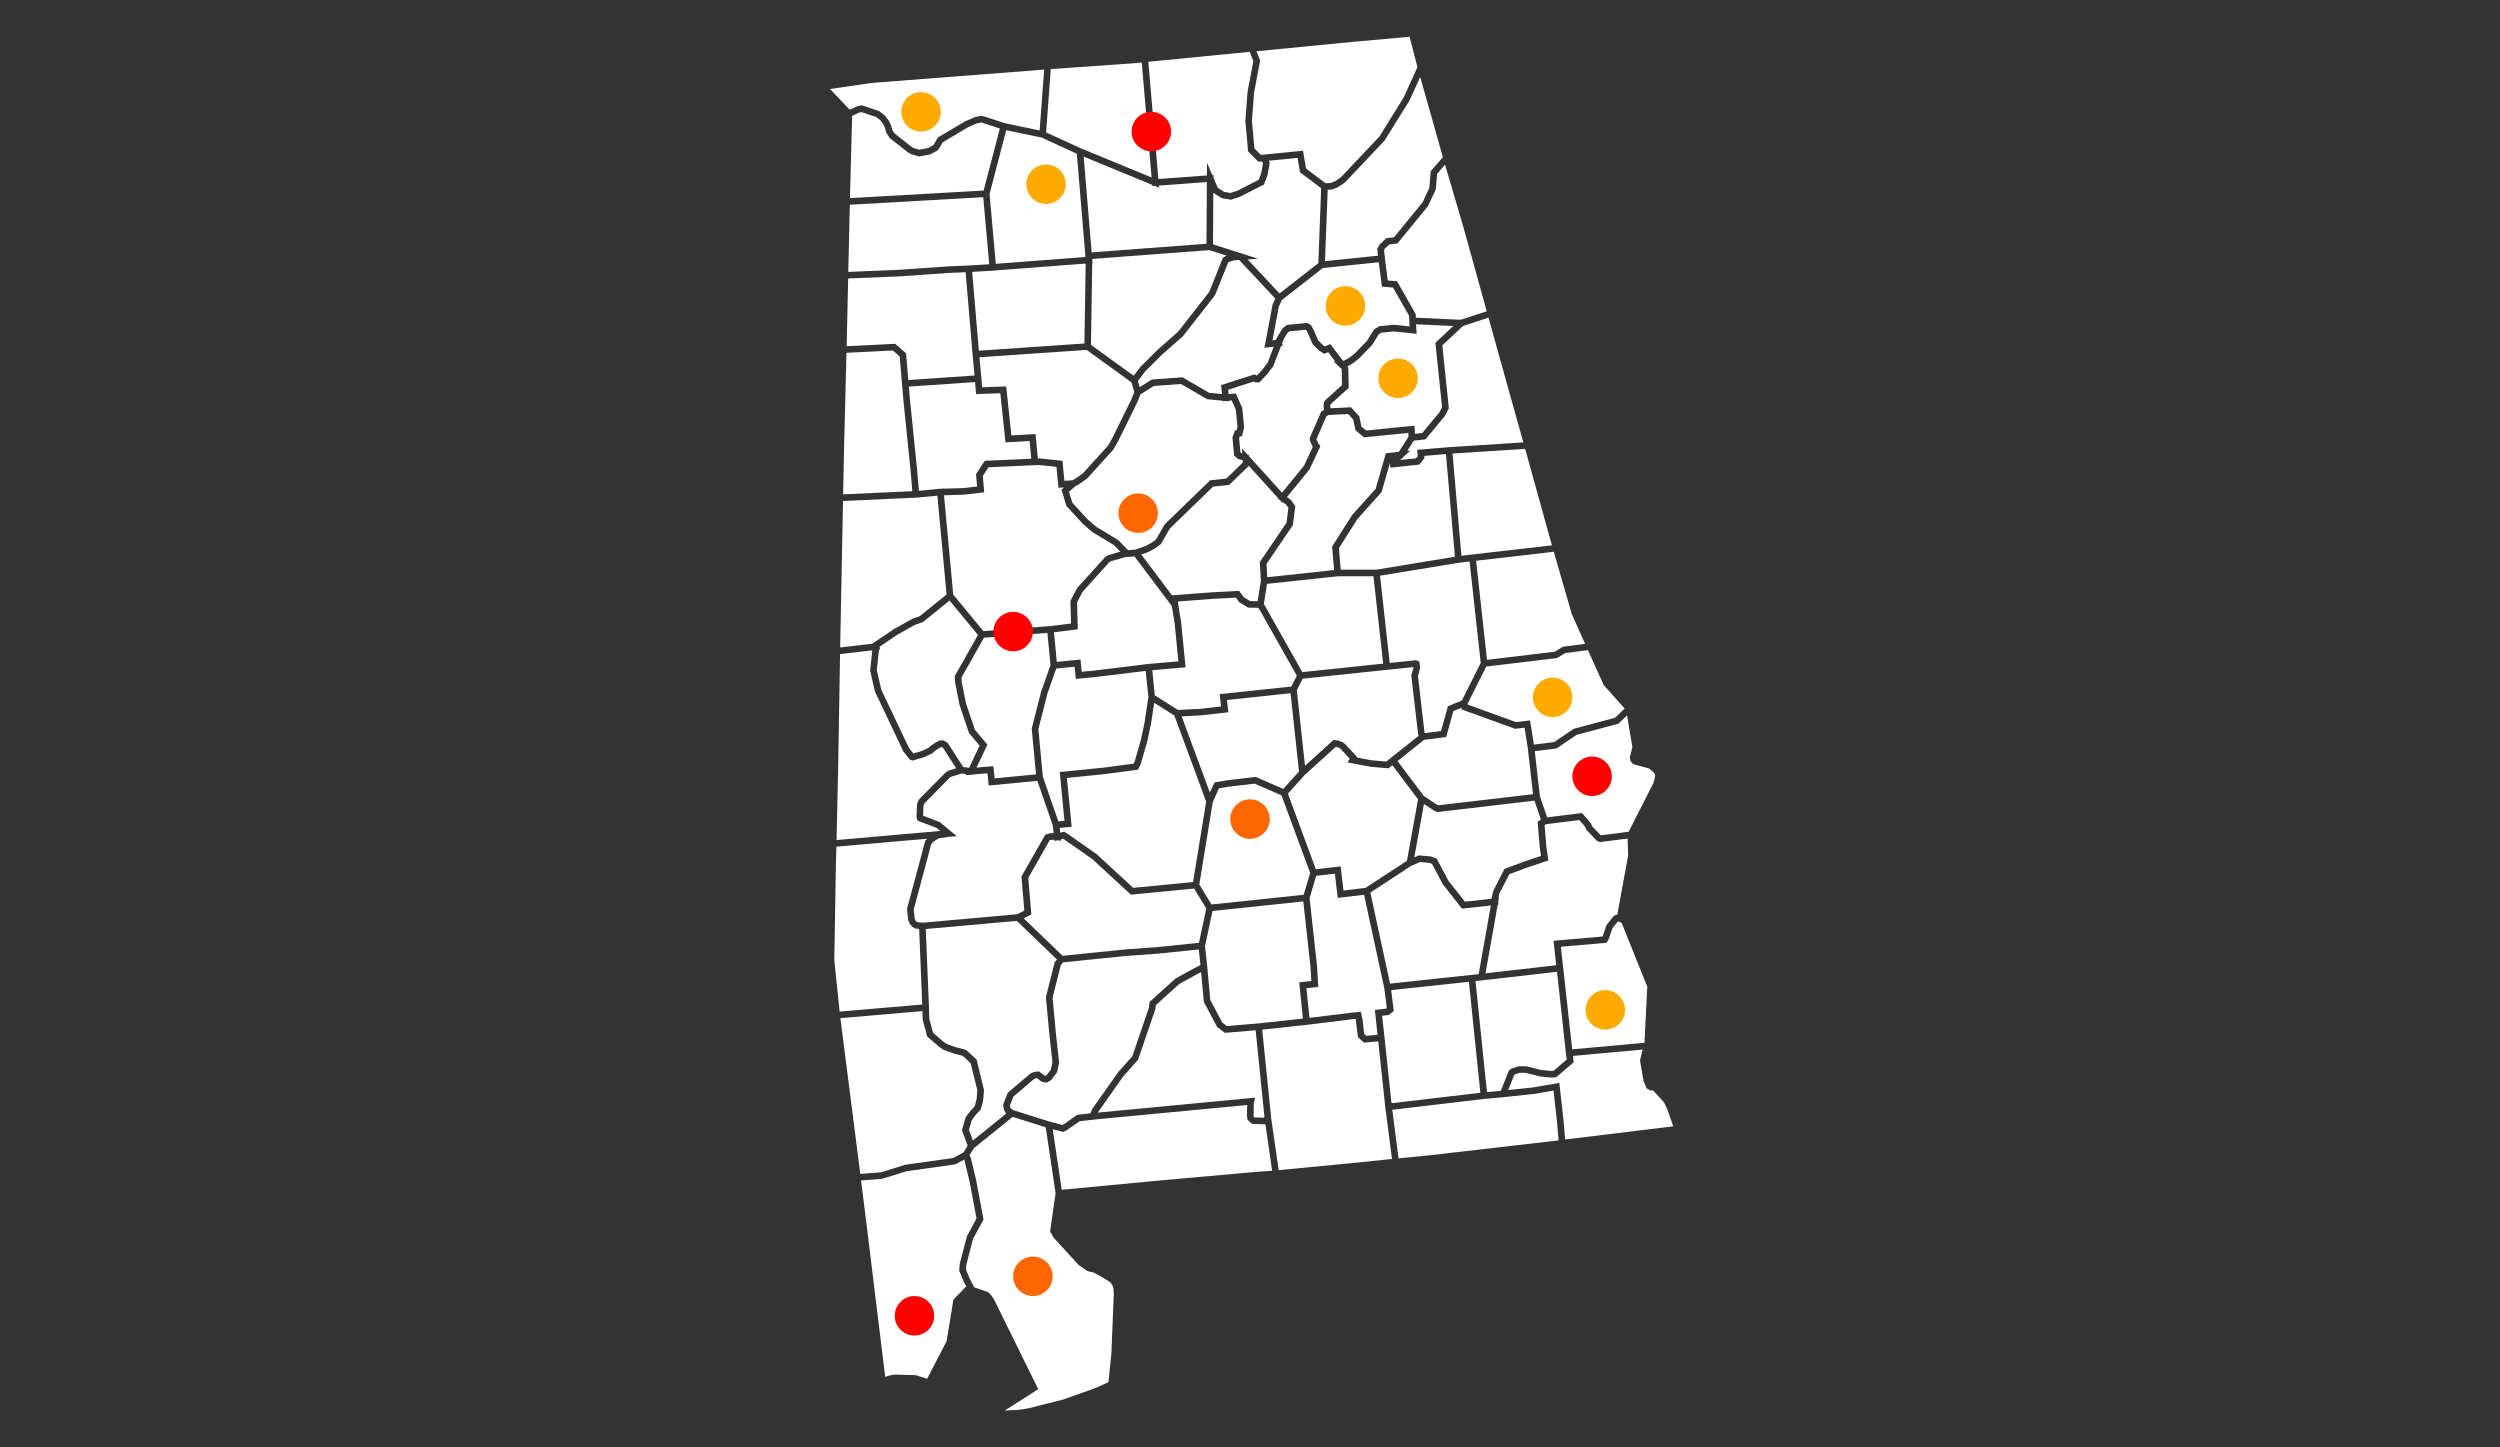 <?xml version="1.0" encoding="utf-8"?>
<!-- Generator: Adobe Illustrator 15.1.0, SVG Export Plug-In . SVG Version: 6.00 Build 0)  -->
<!DOCTYPE svg PUBLIC "-//W3C//DTD SVG 1.1//EN" "http://www.w3.org/Graphics/SVG/1.1/DTD/svg11.dtd">
<svg version="1.1" xmlns="http://www.w3.org/2000/svg" xmlns:xlink="http://www.w3.org/1999/xlink" x="0px" y="0px" width="760px"
	 height="440px" viewBox="0 0 760 440" enable-background="new 0 0 760 440" xml:space="preserve">
<rect x="0" y="0" width="760" height="440" fill="#333333" stroke="none"/>
<g id="al_1_" enable-background="new    ">
	<g id="al">
		<g>
			<path fill-rule="evenodd" clip-rule="evenodd" fill="#FFFFFF" d="M393.688,206.494l0.546-1.08l-5.571-9.87l-6.08-10.771
				l-3.054-0.057l-0.12-0.002h0l-0.013-0.001l-2.689-1.676l-1.004-1.357l-0.226,0.012l-7.044,0.379l-10.342,0.788l0.084,0.823
				l0.898,5.559l1.343,13.615l-10.134,0.895l0.787,7.646l7.035,4.428l6.812-0.344l6.268-0.719l-0.4-3.745l21.787-2.309
				L393.688,206.494z M449.511,296.138l3.705-20.877l-8.768,0.968l-0.001-0.001l-0.014,0.001l-5.838-7.465l-3.27-6.162l-0.84-0.298
				l-2.758-0.238l-2.661,1.114l-12.478,8.168l5.988,27.67L449.511,296.138z M369.231,237.872l3.344-0.594l0.278-0.05l8.869-1.052
				l8.388,3.66l4.782-5.298l-2.563-23.794l-19.33,2.05l0.412,3.735l-8.308,0.943l-5.878,0.298l8.563,23.157L369.231,237.872z
				 M322.317,253.146l1.187-0.318l0.815,0.489l9.052,6.332l0.412,0.38l10.711,9.874l18.191-1.757l3.995-24.448l-9.586-25.925
				l-0.1-0.268l-6.114-3.855l-0.974,6.366l-0.018,0.116l-0.062,0.292l-1.044,4.92l-2.006,6.932l-0.813,1.717l-10.253,1.359
				l-11.369,1.141l1.444,14.846l-3.624,0.347L322.317,253.146z M417.534,175.186h-10.812l-21.551,2.31l-0.96,6.095l6.114,10.831
				l5.59,9.903l24.564-2.583l-2.259-20.354L417.534,175.186z M387.024,111.401l-1.816,2.344l-2.312,2.501h-1.272l-0.468-0.271
				l-7.79,2.503l0.126,1.332l2.178-0.21l1.971,4.398l0.573,5.888l-0.651,2.756l-0.685,0.074l-0.179,0.474l0.383,4.32l0.224,0.202
				l0.348,0.092l-0.103-1.484l1.741,1.922l0.399,0.106l0.028,0.365l10.016,11.058l6.71-8.237l2.63-5.667l-0.068-0.13l-0.8-1.736
				l-0.052-0.872l3.502-8.023l0.854-0.484l-0.188-1.501l0.415-1.346l1.878-1.69l3.359-3.032l-0.09-4.768l-0.076-0.17l-0.402-0.372
				l-0.085,0.008l-0.217-0.287l-1.674-1.549l0.467-0.039l-2.13-2.816l-1.214,0.494l-1.504-0.952l-1.974-1.902l-1.617-3.736
				l-0.366-0.646l-0.153-0.088l-4.913,0.478l-0.584,0.429l-1.217,2.004l-0.462,1.189l0.003,0.014l0.144,0.784l-0.468,0.05
				L387.024,111.401z M429.693,202.829l-0.003-0.021l-7.726,0.788l-0.361,0.037l-25.589,2.691l-0.573,1.134l-1.198,2.374
				l2.477,22.981l8.683-7.871l1.472,0.191l1.242,0.473l0.767,0.538l3.865,4.183l4.232,0.799l4.478,0.38l0.618-0.508l-0.008-0.01
				l0.591-0.469l0.953-0.783l0.011,0.014l7.627-6.056l-0.158-0.555l-2.071-17.766l0.68-2.489L429.693,202.829z M350.06,201.728
				l0.003,0.034l8.165-0.721l-1.137-11.543l-0.85-5.248l-11.387-15.125l-0.107,0.009l0.021,0.021l-2.633,0.205l-0.125,0.01
				l-4.413,1.293l-0.355,0.216l-8.201,9.103l-1.615,3.166l0.224,8.172l-7.241,0.888l0.856,9.001l7.212-0.715l0.361,3.72l3.914-0.375
				l15.335-1.87l-0.003-0.031l0.948-0.084L350.06,201.728z M396.313,272.009l1.975-6.63l-8.714-23.595l-8.154-3.557l-8.273,0.979
				l-2.616,0.468l-1.856,4.211l-3.445,21.087l-0.636,3.893l3.705,6.1L396.313,272.009z M317.334,236.978l4.401,12.739l1.865-0.179
				l-1.442-14.835v-0.001l1.655-0.166l11.665-1.177l9.145-1.213l0.31-0.653l1.91-6.639l1.078-5.078l1.189-7.864l-0.829-7.952
				l-15.3,1.866l-4.286,0.41l-1.656,0.158l-0.18-1.857l-0.18-1.855l-5.584,0.554l-0.306,0.868l-2.369,6.736l-2.753,10.819
				l1.363,14.443L317.334,236.978z M298.956,191.867l20.276-1.531l6.355-0.781l-0.188-6.862l2.055-3.952l8.609-9.492l0.832-0.467
				l3.669-1.075l-1.991-2.044l-6.535-3.933l-2.929-2.547l-4.922-5.367l-1.485-4.961l0.001-0.001l-0.001-0.005l0.679-0.595
				l0.079-0.07l-1.693,0.1l-0.606-6.361l-5.322-0.559l-2.153,0.099l0-0.007l-13.194,0.597l-1.71,2.632l0.412,4.994l-6.155,0.701
				l-6.064,0.191l2.809,30.191L298.956,191.867z M407.557,263.39l0.862,7.335l6.681-0.804l5.606-3.658l7.006-4.586L431.088,243
				l-7.807-10.375l-1.183,0.944l-5.439-0.468l-7.004-1.321l0.65-1.147l-2.808-3.039l-0.378-0.247l-0.809-0.289l-0.235-0.026
				l-9.432,8.552l-5.123,5.688l8.495,22.967L407.557,263.39z M340.018,133.933l-1.649,2.855l-7.88,8.664l-2.121,1.545l-1.522,0.86
				l-1.86,1.646l0.986,3.291l4.573,4.987l2.737,2.372l6.633,4.012l3.031,3.106l2.173-0.192l3.129-1.091l1.928-1.048l1.23-0.915
				l2.71-4.679l13.773-13.334l4.909-0.541l5.049-4.888l-0.046-0.669l-1.492-0.396l-0.863-0.789l-0.288-0.258l0-0.006l-0.492-5.556
				l0.774-2.051l0.501-0.055l0.25-1.057l-0.509-5.231l-1.25-2.789l-0.751,0.072l0.02,0.213l-1.109-0.106h-0.002l-0.899,0.087
				l-0.017-0.176l-4.718-0.457l-7.922-4.618l-8.22,0.591l-4.128,2.547l-0.874,2.252L340.018,133.933z M330.352,106.375
				l-32.601,2.237l0.499,5.409l0.011-0.001l0.073,0.91l0.099,1.075l-0.013,0.001l0.14,1.729l7.332-0.263l1.57,14.897l7.355-0.419
				l0.683,7.412l0.398-0.019l7.098,0.744l0.578,6.07l2.425-0.142l1.331-0.759l1.895-1.387l7.588-8.372l1.44-2.532l5.73-11.657
				l0.833-2.146l-0.852-2.938L330.352,106.375z M386.87,92.57l0.818-1.8l-10.982-11.74l-1.589,0.103l-1.73,0.585l-3.873,9.66
				l-0.463,0.776l-9.467,12.083l-6.089,5.367l-0.209,0.186l-0.357,0.353l-4.73,4.686l-2.269,2.989l0.537,1.849l3.715-2.292
				l9.327-0.67l8.078,4.708l3.896,0.377l-0.258-2.724l10.169-3.268l0.68,0.396l1.612-1.739l1.668-2.159l1.864-4.882l-2.83,0.304
				L386.87,92.57z M391.675,154.398l-0.665-0.967l-0.684-0.504l-0.365-0.264l-0.143,0.175l-0.735-0.812l-0.737-0.533l0.12-0.146
				l-8.817-9.723l-5.95,5.773l-4.921,0.542l-13.166,12.757l-2.675,4.698l-1.755,1.282l-2.21,1.187l-2.019,0.704l9.351,12.416
				l12.012-0.916l6.929-0.367l1.425-0.076l0.001,0.001l0.012-0.001l1.418,1.916l1.896,1.183l2.32,0.038l0.469-2.971l0.513-3.259
				l-0.322-5.662l8.12-11.954L391.675,154.398z M300.905,82.347l-0.001-0.011l-5.363,0.314l2.033,23.957l32.086-2.19l0.381-24.291
				l-19.692,1.501l-7.449,0.568l0.002,0.023l-1.383,0.081L300.905,82.347z M306.386,332.166l6.986-5.926l1.231-0.416l0.208-0.017
				l1.078-0.094l1.613,1.254l0.342,0.054l0.371-0.22l1.267-1.69l0.463-2.216l-0.91-8.156l-1.087-11.598l2.687-10.635l0.679-0.817
				l-12.207-11.735l-27.668,2.471l0.924,22.777l0.028-0.003l0.046,1.86l0.006,0.141h-0.002l0.064,2.547l1.162,4.249l3.429,2.924
				l0.819,0.501l2.899,1.002l2.83,0.715l3.242,2.97l2.248,9.285l-0.245,3.07l-0.749,2.859l-1.592,1.662l-1.132,1.532l-0.862,2.94
				l1.192,3.265l10.184-8.228l-0.262-0.172l-0.471-0.991l-0.2-1.093v-0.577L306.386,332.166z M398.39,293.929l-2.192-19.896
				l-27.598,2.909l-2.275,10.65l0.583,5.432h0.003l0.014,0.156l0.197,1.834l-0.016,0.002l0.821,8.993l3.641,6.844l1.406,1.071
				l9.021-0.754l14.094-1.515l-1.133-11.028l3.698-0.397L398.39,293.929z M381.09,339.039l0.061,0.463l0.229,0.192l2.696,0.079
				l0.322-0.165l-2.679-26.402l-9.338,0.781l-0.008-0.006h-0.004l-2.375-1.802l-3.879-7.315l-0.144-0.271l-0.036-0.393l-0.803-8.676
				l-0.756,0.373l-5.938,3.271l-7.05,6.375l-0.202,1.36l-5.219,15.265l-4.489,5.041l-7.735,10.999l-0.008,0.021l47.804-4.546
				l-0.374,1.791L381.09,339.039z M384.249,56.096l-7.375,3.75l-2.646,0.878l-0.008-0.002l-0.003,0.001l-2.757-0.466l-2.6-1.606
				l-0.06,8.816l-0.047,6.828l8.5,2.696l0.268-0.018l0.136,0.146l0.008,0.002l0.008,0.01l4.814,1.526l-3.193,0.206l9.687,10.349
				L400.776,80l0.853-22.796l-6.418-4.832l-0.759-4.377l-8.554,0.842l-0.146,0.015l0.234,0.668l-0.636,3.692L384.249,56.096z
				 M351.045,56.512l-0.726,0.055l-0.031-0.366l-20.854-8.587l2.434,29.105l34.886-2.621l0.128-18.748l-14.581,1.075l0.054,0.626
				l-1.299-0.534L351.045,56.512z M286.781,148.504l0.005,0.059l6.094-0.188l4.147-0.477l-0.31-3.743l2.644-4.067l14.139-0.633
				l-0.497-5.39l-6.283,0.353l-1.047,0.06l-0.117-1.106l-1.457-13.819l-7.38,0.259l-0.294-3.659l-19.204,1.313l-0.93,0.063
				l0.354,4.147l2.111,20.654l0.598,6.865l5.422-0.503l-0.006-0.065l1.054-0.032L286.781,148.504z M421.592,306.47l-0.772-6.064
				l-6.148-28.407l-8.004,0.966l-0.864-7.353l-5.686,0.639l-2.006,6.774l2.251,20.554l0.02,0.18l0.385,6.258l-3.618,0.388
				l0.928,9.024l12.832-1.57l0.535-0.065l0.016-0.001l2.217-0.193l0.516,2.199l0.524,4.516l0.622,0.563l3.432-0.288l-0.813-7.577
				l3.43-0.373L421.592,306.47z M423.015,335.384l21.944-2.586l5.07-0.598l-3.48-33.727l-0.816,0.087l-22.82,2.44l0.798,6.269
				l0.006,0.045l0.001,0.008l-1.191,0.969l-0.33,0.271l-2.031,0.221l0.62,5.637h0.005l0.126,1.186l0.089,0.809h-0.003
				L423.015,335.384z M479.232,223.418l-6.035,4.111l-6.627,0.834l1.563,13.725l2.195,6.397l10.594-1.328l0.019,0.021l0.006-0.001
				l2.753,3.211l0.262,0.747l0.943,0.99l1.746,1.81l4.997-0.634l3.464-0.45l7.616-14.992l0.475-2.134l-0.459-0.925l-1.422-1.187
				l-4.8-1.295l-0.833-0.918l-0.24-1.213l0.802-3.049l-1.631-9.654l-2.61,2.522L479.232,223.418z M323.037,290.56l18.792-1.913
				l10.488-0.775l10.908-1.121l1.25-0.129l2.237-10.418l-3.693-6.08l-3.502,0.338l-15.719,1.52l-0.001-0.001l-0.011,0.001
				l-11.72-10.814l-8.858-6.187l-0.675,0.182l0.045,0.427l-1.074-0.15l-0.008,0.002h0l-0.931,0.25l-0.042-0.39l-0.217-0.03
				l-1.007,0.073l-0.176,0.063l-0.422,0.714l-6.112,10.775l0.932,11.108l-2.323,1.172L323.037,290.56z M319.348,202.179
				l-0.941-9.775l-19.283,1.458l-6.832,12.119l0.093,1.455l1.263,6.338l2.715,8.057l3.807,4.547l-3.302,6.977l5.104-0.448v0.001
				l0.013-0.001l0.386,3.715l12.576-1.208l-1.314-13.923l2.878-11.235L319.348,202.179z M458.81,265.765l-3.033,5.953l-0.255,1.274
				l0.146-0.016l-0.202,1.139l0.067,0.89l-0.229,0.025l-3.704,20.864l21.484-2.47l-0.814-7.436l14.902-1.282l0.079-0.131l1.115-3.36
				l2.136-2.691l0.759-0.435h0.391l3.305-18.026l-0.156-5.145l-3.13,0.396l-5.264,0.684l-0.944-0.388l-0.004-0.004l-0.021-0.009
				l-3.246-3.409l-0.279-0.798l-1.792-2.096l-10.115,1.263l-0.452,0.292l0.568,6.836l0.596,3.895l-6.659,2.226L458.81,265.765z
				 M466.469,243.402l-9.684,1.133l-19.768,2.325l-1.024-0.397l-3.116-2.048l-2.932,16.22l1.466-0.611l3.628,0.347l1.396,0.502
				l0.294,0.104l3.593,6.771l5.011,6.371l8.077-0.893l0.497-2.307l3.449-6.769l6.007-2.242l5.097-1.703l-0.351-2.299l-0.676-8.098
				l1.01-0.653L466.469,243.402z M419.935,101.133l-0.782,0.492l-2.08,3.315l-0.013,0.013l-0.497,0.511l-3.457,3.557l-0.004,0.002
				l-0.01,0.011l-1.853,1.431l-1.568,0.877l0.221,0.487l0.096,5.77l0.007,0.342l-4.256,3.827l-1.238,1.117l-0.124,0.402l0.103,0.824
				l6.23-0.301l2.524,2.766l0.642,3.113l1.43,1.18l14.699-1.46l0.153,2.466l2.201-0.238l5.227-6.316l0.804-1.547l-2.028-19.56
				l0.014-0.013l-0.001-0.013l5.433-5.083l-11.315-0.522l0.159,2.892l-0.021-0.003l0.001,0.016l-6.834-0.732L419.935,101.133z
				 M428.388,96.061l-0.001-0.027l-4.91-8.625l-3.372-0.267l-0.958-7.42l-16.999,1.752l-12.462,9.738l-0.944,2.076l-1.896,10.153
				l1.027-0.11l0.392-0.822l1.677-2.768l1.349-0.981l6.091-0.592l0.932,0.536l0.251,0.144l0.188,0.334l0.524,0.93l1.479,3.416
				l1.607,1.544l0.38,0.234l1.698-0.684l3.813,5.04l0.369-0.031l1.587-0.889l1.609-1.255l3.102-3.199l0.629-0.649l2.139-3.453
				l0.008-0.005l0.005-0.009l1.581-0.997l4.537-0.445l4.695,0.503l-0.037-0.75l-0.019-0.001l-0.025-0.888l-0.056-1.111l0.023,0.001
				L428.388,96.061z M431.49,141.229h-0.006l-0.01,0.013l-8.817,0.924l-0.116-1.406l-0.759,2.641l-1.772,6.174l-7.415,8.289
				l-5.572,8.805l0.562,6.512h10.764l23.944-3.939l-2.718-31.194l-6.58,0.544l0.059,0.64l-0.001,0.001l0.001,0.016l-1.119,1.415
				L431.49,141.229z M266.547,203.755l1.368,5.933l8.468,17.792l1.281,1.578l1.236-0.361l1.236-0.362l2.15-1.011l0.543-0.507
				l0.001-0.001l0-0.001l0.054-0.036l1.449-1.003l1.451-0.726l1.142,0.07l1.144,0.682l4.747,7.372l1.795,0.239l3.187-6.733
				l-3.226-3.847l-2.889-8.6l-1.306-6.604l-0.135-2.106l7.057-12.502l-8.635-10.453l-8.066,6.527l-2.465,0.866l-5.297,2.959
				l-1.972,1.331l-3.493,2.37l0.216,0.801l-0.372,0.044L266.547,203.755z M366.896,53.331l0.026-3.85l1.6,3.729l0.018-0.001
				l0.005,0.012l0.352-0.025l-0.006,0.832l1.326,3.091l1.976,1.226l1.872,0.322l2.096-0.694l6.482-3.308l0.793-2.073l0.482-2.893
				l-0.162-0.459l-0.313-0.148l-0.444,0.032l-0.463,0.045l-3.113-3.144l-0.839-9.188l0.666-8.903l1.763-9.306l-1.103-2.874
				l-30.817,3.035l3.052,35.636L366.896,53.331z M280.355,305.373l-0.931-22.966l-1.166-0.131l-0.917-0.517l-0.085-0.097
				l-0.674-0.757l-0.498-1.291l-0.355-3.31l5.549-20.693l0.586-0.64l-12.007,1.05l-15.597,1.364l-0.157,6.076l-0.475,28.441
				l1.618,15.627l21.733-1.867L280.355,305.373z M260.477,32.354l1.479-0.366l5.272,1.767l1.865,1.446l0.008,0.012l0.008,0.006
				l0.361,0.497l0.764,1.04l0.24,0.479l0.31,0.603l0.41,1.413l0.1,0.333l0.445,0.675l0.216,0.321l1.976,1.551l3.347,2.623
				l0.011,0.006l0.378,0.215l1.737,0.529l2.753-0.495l1.534-0.859l0.177-0.189l1.259-2.176l8.405-4.972l2.911-1.229l1.655-0.365
				l0.893,0.12l6.481,2.113l10.577,2.205l0.793-10.677l0.582-7.825L265.135,25.2l-12.799,1.854l5.978,6.303L260.477,32.354z
				 M380.59,36.82l0.759,8.308l1.938,1.957l12.817-1.262l0.942,5.427l5.914,4.454l1.32-0.062l0.228-0.011l1.331-0.524l1.775-1.186
				l11.743-12.45l7.385-11.892l4.156-9.166l-2.38-9.239l-17.009,1.528l-29.527,2.874l1.1,2.864l-1.858,9.809L380.59,36.82z
				 M328.428,45.023l21.654,8.929l-2.995-34.961l-2.6,0.255l-25.046,1.753l-1.43,19.249l5.713,2.619L328.428,45.023z
				 M438.464,104.983l1.99,19.153l-0.013,0.024v0.001l-1.261,2.375l-5.812,7.025l-3.564,0.387l-1.996,3.118l0.941-0.105
				l-2.141,1.979l-0.188,0.294l-0.147,0.016l-0.624,0.578l4.787-0.501l0.008-0.011l0.542-0.694l-0.171-1.861h0.002l-0.002-0.018
				l8.584-0.716l-0.001-0.007l0.312-0.02l0.69-0.058l22.696-1.462l-3.646-12.987l-6.945-24.941l-7.75,2.542L438.464,104.983z
				 M420.883,42.771L408.82,55.521l-2.146,1.407l-1.739,0.686l-1.31,0.062l-0.823,21.713l16.109-1.658l-0.221-2.031l0.631-1.228
				l0.059-0.117l0.048-0.045l2.006-1.897l2.338-0.288l8.709-10.626l2.037-4.396l0.438-5.08l3.679-4.235l-2.036-7.247l-4.858-17.134
				l-3.263,7.174L420.883,42.771z M436.48,57.625l-2.373,5.042l-9.297,11.345l-0.667,0.082l-1.803,0.223l-1.332,1.252l-0.253,0.506
				l0.331,3.053l0.793,6.141l2.811,0.217l5.681,9.979l0.032,1.107l13.564,0.632l0.072,0.003l7.927-2.581l-7.203-25.985
				l-5.479-18.582l-2.393,2.78L436.48,57.625z M338.294,390.969l-0.698-1.127l-3.061-1.906l-2.266-1.158l-1.254-0.235l-0.625-0.265
				l-2.505-1.741l-7.533-8.24l-1.131-1.926l1.678-11.591l-0.057-0.385l-2.935-19.688l-10.05-3.184l-11.793,9.525l-1.323,2.12
				l0.417,0.899l1.585,6.719l2.252,11.949l-3.215,5.924l-2.009,7.823l-0.116,1.482l1.157,2.779l1.36,2.604l0.608,0.201l3.592,1.278
				l0.746,0.667l1.037,1.473l13.472,27.342l-10.187,6.517l4.657-0.294l2.661-0.434l10.286-2.591l9.817-3.477l4.101-1.841
				l0.906-8.729l0.728-18.458l-0.104-1.254L338.294,390.969z M463.466,221.224l-2.875,0.335l-16.228-5.886l-0.066-0.509
				l-2.464,1.016l-2.187,7.896l-6.695,0.827l-8.095,6.464l8,10.628l4.132,2.723l0.258,0.09l19.23-2.249l9.567-1.125l-1.568-13.788
				L463.466,221.224z M275.161,354.09l14.599-2.056l3.126-1.685l1.278-2.052l-1.739-4.759l1.147-3.912l1.463-1.967l1.276-1.333
				l0.594-2.27l0.19-2.559l-0.07-0.415l-1.96-7.896l-2.426-2.223l-2.422-0.613l-3.278-1.154l-1.106-0.691l-3.958-3.376l-1.392-5.198
				l-0.064-2.557l-1.855,0.159l-23.088,1.991l6.046,47.348l6.306-0.495L275.161,354.09z M506.942,337.415l-0.738-1.612l-0.446-0.791
				l-3.168-3.482l-0.131-0.036h-0.75l-1.154-0.66l-0.933-2.255l-1.051-6.23l0.576-2.498l0.27-0.786l-21.244,1.935l0.214,1.931
				l-5.26,4.511l-1.505,0.142l-3.531-0.348l-1.881-0.503l-2.345-0.564l-1.066-0.053l-0.985,0.05l-1.467,0.533l-1.856,4.678
				l5.641-0.595l1.743-0.186l2.721-0.463l5.436-0.931l1.291,11.461l0.483,5.743l32.859-4L506.942,337.415z M472.268,331.533
				l-4.254,0.724l-1.854,0.316l-0.608,0.064l-7.896,0.84l-0.004,0.01l-0.626,0.058l-1.617,0.172l0.01-0.024l-4.34,0.398
				l-7.373,0.869l-20.456,2.411l1.91,14.77l10.061-1l38.588-4.464l-0.489-5.813L472.268,331.533z M384.529,341.787l-3.901-0.114
				l-1.03-0.903l-0.395-0.551l-0.005-0.008l-0.027-0.264l-0.097-0.821l0.078-3.205l-27.471,2.612l-18.836,1.792l-4.666,0.536
				l-4.007,2.808l-1.03,0.424l-3.114-0.806l2.732,18.405l30.682-2.912l27.343-2.436l5.941-0.448l-2.055-14.183L384.529,341.787z
				 M291.599,386.303l0.188-2.222l2.15-8.252l2.924-5.409l-2.099-11.207l-1.626-6.711l-2.704,1.462l-14.872,2.095l-7.422,2.305
				l-6.387,0.5l1.116,8.78l6.244,50.976l0.076-0.081l1.17-0.385l1.729-0.286l6.313,0.178l3.448,1.098l5.928-11.439l2.06-12.601
				l3.895-4.044l-0.753-1.458L291.599,386.303z M443.517,160.241l0.76,8.72l2.257-0.27l-0.001-0.012l25.256-2.89l-0.186-0.641
				l-7.954-28.685l-22.079,1.422L443.517,160.241z M421.238,337.607l-0.114-1.064l-0.119-0.922l0.021-0.002l-2.042-19.034
				l-4.343,0.37l-1.825-1.651l-0.688-5.562l-0.484,0.04l-13.362,1.643l0.001,0.012l-0.813,0.088l-1.175,0.145l-0.002-0.017
				l-12.581,1.362l2.745,27.059l2.267,15.641l20.876-1.996l13.566-1.391l-1.904-14.723L421.238,337.607z M316.649,41.823
				L305.89,39.58l-5.063,19.401l1.894,21.221l15.144-1.154l12.112-0.923l-2.625-31.394L316.649,41.823z M298.209,37.248
				l-1.244,0.272l-2.495,1.066l-0.088,0.037l-0.164,0.097l-7.609,4.523l-1.183,1.982l-0.46,0.521l-2.111,1.183l-3.56,0.64
				l-2.528-0.8l-0.605-0.362l-0.076-0.045l-5.629-4.416l-0.258-0.409l-0.781-1.234l-0.15-0.516l-0.388-1.301l-0.214-0.412
				l-0.166-0.311l-0.782-1.062l-0.135-0.181l-1.294-0.966l-4.405-1.475l-0.833,0.204l-1.994,0.938l-0.675,25.004l40.638-2.3
				l4.935-18.862l-5.471-1.787L298.209,37.248z M257.875,82.653l15.258-0.626l15.379-1.067l5.885-0.246l6.327-0.377l-1.74-19.493
				l-0.079-0.894l-40.562,2.295L257.875,82.653z M256.666,133.257l-0.363,17.026l21.052-0.966l-0.59-6.789l-2.111-20.649
				l-0.541-6.208l0.012-0.001l-0.624-7.306l-2.071-1.812l-14.104,0.706L256.666,133.257z M257.391,105.253l14.747-0.739l0,0.001
				l0.012-0.001l3.289,2.878l0.686,8.142l2.047-0.14l18.081-1.243l-0.5-5.415l-0.005,0.001l-0.068-0.792l-0.109-1.188l0.009-0.001
				l-0.024-0.288l-2.013-23.716l-4.905,0.204l-15.38,1.074l-15.425,0.627L257.391,105.253z M446.753,170.695l-3.191,0.369
				l-24.033,3.953l0.611,5.513l2.33,21.005l8.048-0.827l0.434,0.188l0.526,0.213l0.26,1.91l-0.081,0.297l-0.592,2.211l1.867,16.118
				l0.135,1.161l0.008,0.021l0.019,0.043l4.983-0.615l2.091-7.551l4.229-1.745l5.742-11.436L446.753,170.695z M332.063,78.716
				l-0.005,0.309l0.079,0.941l-0.094,0.008l-0.39,24.861l12.971,9.389l2.117-2.774l5.179-5.12l6.258-5.53l9.241-11.827l0.315-0.547
				l4.013-10.039l0.786-0.502l0.438-0.146l-5.342-1.693L332.063,78.716z M428.205,132.737l-0.076-1.128l-13.455,1.337l-2.615-2.157
				l-0.673-3.256l-1.531-1.667l-5.985,0.287l-0.63,0.364l-3.045,6.978l0.001,0.017l0.594,1.296l0.627,0.801l-3.327,7.099
				l-6.854,8.409l1.239,0.897l1.294,1.881l-0.735,5.75l-8.009,11.788l0.23,4.041l20.319-2.179l-0.614-7.128l6.077-9.577l6.903-7.703
				l0.273-0.306l3.099-10.788l3.94-0.439l0.842-1.316L428.205,132.737z M254.798,233.379l-0.491,21.995l23.336-2.04l8.187-0.716
				l-0.514-0.428l-0.621-0.516l-5.765-2.208v-0.001l-0.012-0.005l-0.32-1.135l0.18-3.876l0.461-1.274l8.23-8.348l0.864-0.545
				l2.342-0.735l-4.033-6.258l-0.322-0.194l-0.119-0.007l-0.911,0.451l-1.249,0.869l-0.604,0.589l-2.667,1.234l-3.314,0.969
				l-0.814-0.227l-0.19-0.238l-1.825-2.284l-8.639-18.202l-1.468-6.373l0.658-6.174l-9.804,1.143L254.798,233.379z M499.923,317.001
				l0.849-17.039l-7.729-19.266l-0.381-0.334l-0.834-0.259l-1.65,2.084l-1.134,3.336l-0.663,1.09l-13.875,1.198l0.767,6.978
				l2.68,24.213L499.923,317.001z M473.557,199.912l-0.232,0.143l-0.421,0.051l-21.087,2.532l-0.621,1.237l-5.042,10.049
				l0.036,0.277l14.641,5.303l4.313-0.493l1.157,7.357l6.168-0.776l5.919-4.03l12.604-3.372l2.9-2.797l-6.331-7.105l-4.833-10.655
				l-6.939,0.913L473.557,199.912z M456.248,331.603l2.431-6.125l0.767-0.628l2.133-0.677l1.224-0.058l1.441,0.085l4.284,1.08
				l3.095,0.291l0.685-0.063l3.965-3.399l-0.355-2.921l0.013-0.001l-2.602-23.767l-22.095,2.533l-0.001,0.008l-1.808,0.199
				l-0.873,0.101l3.48,33.729L456.248,331.603z M278.07,279.265l0.24,0.569l0.297,0.338l0.266,0.15l1.601,0.179l28.708-2.568
				l2.206-1.107l-0.871-10.379l7.226-12.679l1.243-0.409l1.318-0.103l-0.24-2.259l-1.424-4.142l-3.279-9.473l-14.775,1.418V238.8
				l-0.013,0.001l-0.388-3.73l-4.311,0.379l-0.067,0.142l-0.62-0.083l-1.634,0.144l0.159-0.336l-1.382-0.18l-3.235,1.015
				l-0.391,0.276l-7.72,7.846l-0.259,0.715l-0.101,2.984l5.081,1.94l0.86,0.716l4.158,3.45l-0.009,0.001l0.129,0.107l-2.247,0.196
				l-3.22,0.462l-1.56,0.976l-0.722,0.788l-5.313,19.863L278.07,279.265z M308.059,337.488l7.091,2.246l3.978,1.256l3.857,0.993
				l0.309-0.127l4.136-2.937l4.033-0.458l0.568-1.318l7.916-11.22l4.259-4.783l5.056-14.789l0.242-1.805l7.855-7.072l5.868-3.226
				l0.226-0.124l0.067-0.033l1.416-0.703l-0.228-2.119l-0.283-2.632l-2.003,0.206l-9.941,1.026l-10.489,0.774l-18.792,1.913
				l-0.723,0.872l-2.493,9.868l1.053,11.229l0.944,8.458l-0.619,2.956l-1.772,2.374l-1.345,0.792h-0.001l-0.015,0.009l-1.561-0.254
				l-1.402-1.085l-0.301,0.024l-0.049,0.004l-0.507,0.188l-6.335,5.367l-1.062,2.776l0.207,0.801L308.059,337.488z M452.048,200.59
				l20.603-2.469l2.456-1.51l6.763-0.891l-4.045-9.02l-5.473-18.961l-23.611,2.726L452.048,200.59z M255.414,196.828l0.289-0.033
				l9.445-1.104l6.644-4.479l5.6-3.116l2.22-0.78l8.146-6.586l-2.795-30.038l-5.435,0.5l0.003,0.028l-0.606,0.028l-1.39,0.127
				l-0.004-0.052l-21.255,0.983L255.414,196.828z"/>
		</g>
	</g>
</g>
<g id="Shape_424_copy_10_1_" enable-background="new    ">
	<g id="Shape_424_copy_10">
		<g>
			<circle fill-rule="evenodd" clip-rule="evenodd" fill="#FF0000" cx="484" cy="236" r="6"/>
		</g>
	</g>
</g>
<g id="Shape_424_copy_11_1_" enable-background="new    ">
	<g id="Shape_424_copy_11">
		<g>
			<circle fill-rule="evenodd" clip-rule="evenodd" fill="#FF0000" cx="350" cy="40" r="6"/>
		</g>
	</g>
</g>
<g id="Shape_424_copy_12_1_" enable-background="new    ">
	<g id="Shape_424_copy_12">
		<g>
			<circle fill-rule="evenodd" clip-rule="evenodd" fill="#FF0000" cx="308" cy="192" r="6"/>
		</g>
	</g>
</g>
<g id="Shape_424_copy_13_1_" enable-background="new    ">
	<g id="Shape_424_copy_13">
		<g>
			<circle fill-rule="evenodd" clip-rule="evenodd" fill="#FF0000" cx="278" cy="400" r="6"/>
		</g>
	</g>
</g>
<g id="Shape_424_copy_14_1_" enable-background="new    ">
	<g id="Shape_424_copy_14">
		<g>
			<circle fill-rule="evenodd" clip-rule="evenodd" fill="#FF6600" cx="314" cy="388" r="6"/>
		</g>
	</g>
</g>
<g id="Shape_424_copy_3_1_" enable-background="new    ">
	<g id="Shape_424_copy_3">
		<g>
			<circle fill-rule="evenodd" clip-rule="evenodd" fill="#FF6600" cx="346" cy="156" r="6"/>
		</g>
	</g>
</g>
<g id="Shape_424_copy_9_1_" enable-background="new    ">
	<g id="Shape_424_copy_9">
		<g>
			<circle fill-rule="evenodd" clip-rule="evenodd" fill="#FF6600" cx="380" cy="249" r="6"/>
		</g>
	</g>
</g>
<g id="Shape_424_copy_2_1_" enable-background="new    ">
	<g id="Shape_424_copy_2">
		<g>
			<circle fill-rule="evenodd" clip-rule="evenodd" fill="#FFAA00" cx="488" cy="307" r="6"/>
		</g>
	</g>
</g>
<g id="Shape_424_copy_4_1_" enable-background="new    ">
	<g id="Shape_424_copy_4">
		<g>
			<circle fill-rule="evenodd" clip-rule="evenodd" fill="#FFAA00" cx="472" cy="212" r="6"/>
		</g>
	</g>
</g>
<g id="Shape_424_copy_5_1_" enable-background="new    ">
	<g id="Shape_424_copy_5">
		<g>
			<circle fill-rule="evenodd" clip-rule="evenodd" fill="#FFAA00" cx="425" cy="115" r="6"/>
		</g>
	</g>
</g>
<g id="Shape_424_copy_6_1_" enable-background="new    ">
	<g id="Shape_424_copy_6">
		<g>
			<circle fill-rule="evenodd" clip-rule="evenodd" fill="#FFAA00" cx="280" cy="34" r="6"/>
		</g>
	</g>
</g>
<g id="Shape_424_copy_7_1_" enable-background="new    ">
	<g id="Shape_424_copy_7">
		<g>
			<circle fill-rule="evenodd" clip-rule="evenodd" fill="#FFAA00" cx="318" cy="56" r="6"/>
		</g>
	</g>
</g>
<g id="Shape_424_copy_8_1_" enable-background="new    ">
	<g id="Shape_424_copy_8">
		<g>
			<circle fill-rule="evenodd" clip-rule="evenodd" fill="#FFAA00" cx="409" cy="93" r="6"/>
		</g>
	</g>
</g>
</svg>

